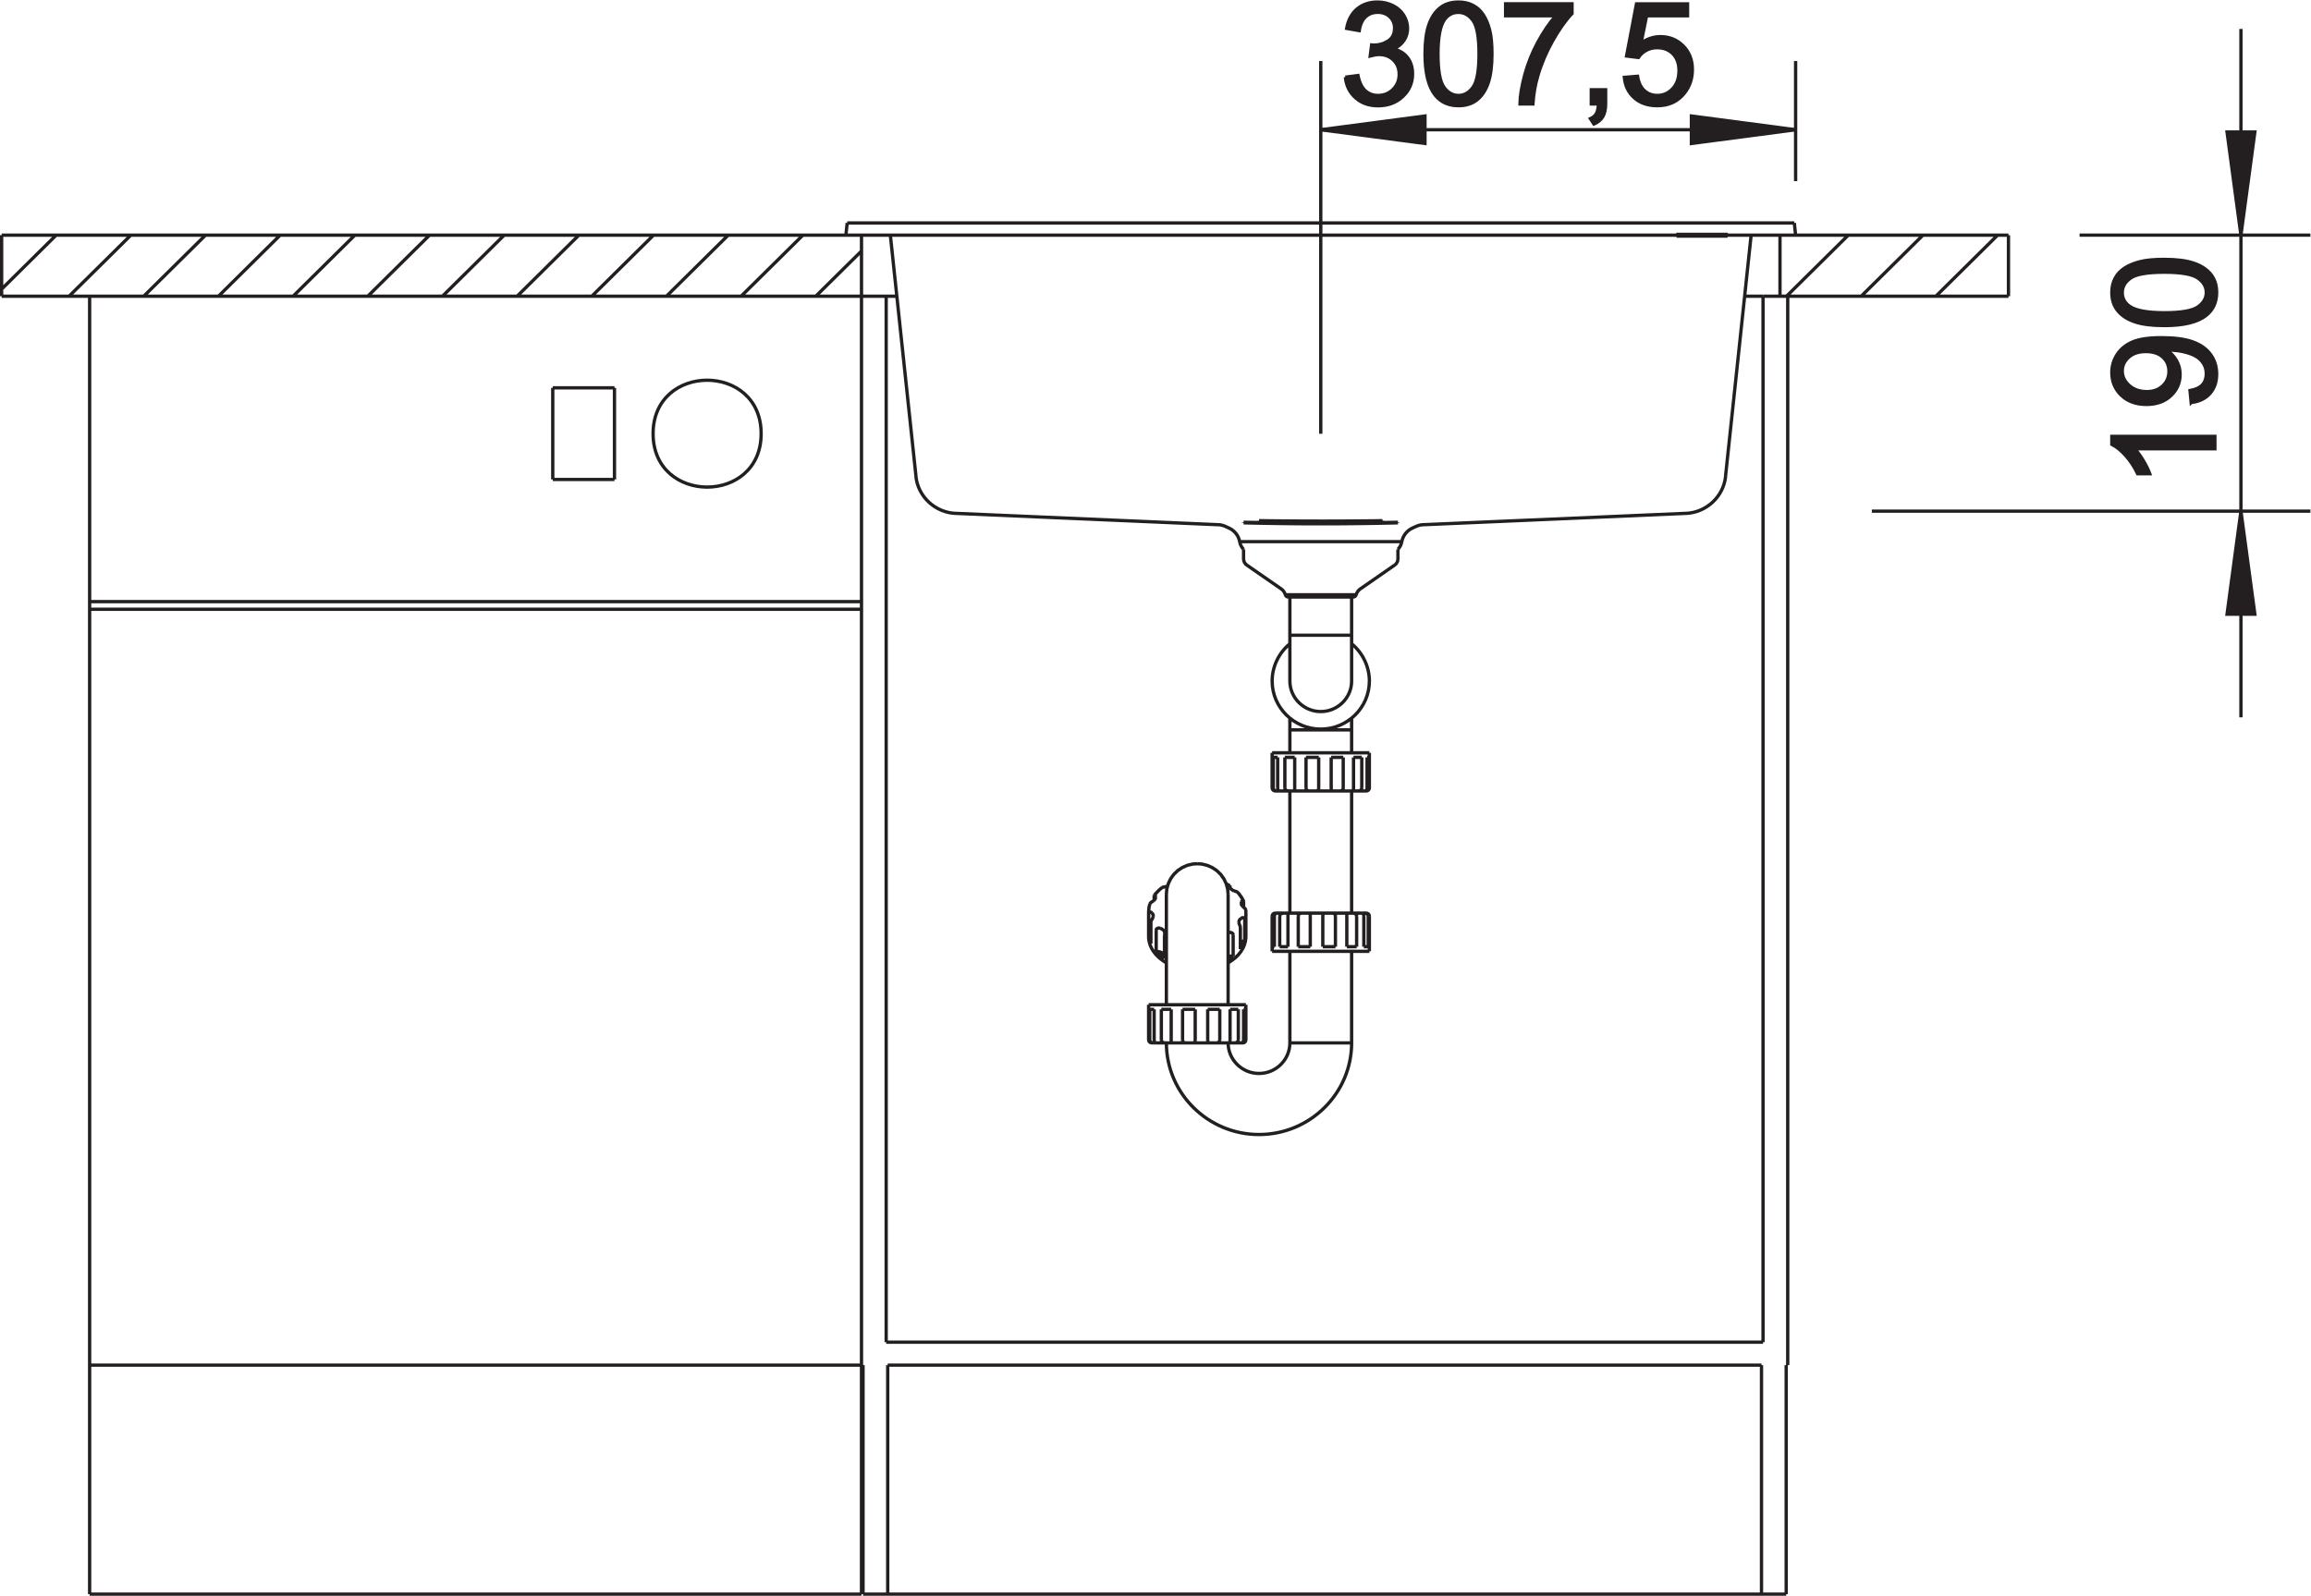 <?xml version="1.0" encoding="UTF-8" standalone="no"?>
<!-- Created with Inkscape (http://www.inkscape.org/) -->

<svg
   version="1.1"
   id="svg2"
   xml:space="preserve"
   width="132.266"
   height="91.356"
   viewBox="0 0 132.266 91.356"
   xmlns="http://www.w3.org/2000/svg"
   xmlns:svg="http://www.w3.org/2000/svg"><defs
     id="defs6"><clipPath
       clipPathUnits="userSpaceOnUse"
       id="clipPath16"><path
         d="M 0,68.517 H 99.199 V 0 H 0 Z"
         id="path14" /></clipPath></defs><g
     id="g8"
     transform="matrix(1.333,0,0,-1.333,0,91.356)"><g
       id="g10"><g
         id="g12"
         clip-path="url(#clipPath16)"><g
           id="g18"
           transform="translate(57.765,65.22)"><path
             d="m 0,0 0.541,0.071 c 0.063,-0.303 0.168,-0.521 0.317,-0.655 0.15,-0.134 0.331,-0.201 0.545,-0.201 0.255,0 0.471,0.087 0.646,0.262 0.175,0.174 0.263,0.39 0.263,0.648 0,0.246 -0.082,0.449 -0.244,0.608 -0.163,0.159 -0.369,0.24 -0.619,0.24 -0.102,0 -0.23,-0.021 -0.382,-0.06 L 1.128,1.382 C 1.164,1.378 1.192,1.376 1.215,1.376 c 0.229,0 0.437,0.06 0.622,0.179 0.184,0.119 0.276,0.302 0.276,0.55 0,0.196 -0.067,0.359 -0.202,0.487 C 1.777,2.721 1.604,2.786 1.392,2.786 1.181,2.786 1.006,2.72 0.866,2.59 0.726,2.459 0.636,2.262 0.596,2 L 0.055,2.096 C 0.12,2.455 0.271,2.733 0.505,2.93 0.74,3.127 1.031,3.226 1.38,3.226 1.62,3.226 1.842,3.174 2.044,3.073 2.246,2.971 2.4,2.832 2.509,2.655 2.615,2.479 2.67,2.292 2.67,2.093 2.67,1.905 2.618,1.733 2.516,1.578 2.413,1.424 2.263,1.301 2.063,1.21 2.323,1.151 2.525,1.027 2.67,0.839 2.813,0.653 2.885,0.418 2.885,0.137 c 0,-0.38 -0.14,-0.703 -0.42,-0.968 C 2.185,-1.096 1.829,-1.228 1.4,-1.228 1.014,-1.228 0.692,-1.114 0.437,-0.886 0.182,-0.658 0.036,-0.363 0,0"
             style="fill:#231f20;fill-opacity:1;fill-rule:nonzero;stroke:none"
             id="path20" /></g><g
           id="g22"
           transform="translate(61.741,66.219)"><path
             d="m 0,0 c 0,-0.716 0.085,-1.191 0.254,-1.429 0.17,-0.237 0.378,-0.355 0.626,-0.355 0.25,0 0.458,0.119 0.627,0.357 C 1.676,-1.189 1.762,-0.714 1.762,0 1.762,0.717 1.676,1.194 1.507,1.43 1.338,1.666 1.127,1.784 0.875,1.784 0.626,1.784 0.428,1.679 0.279,1.471 0.094,1.207 0,0.715 0,0 m -0.556,0 c 0,0.515 0.053,0.93 0.16,1.244 0.108,0.315 0.268,0.557 0.479,0.728 C 0.294,2.142 0.56,2.227 0.88,2.227 1.117,2.227 1.324,2.18 1.503,2.085 1.682,1.992 1.828,1.856 1.945,1.678 2.061,1.5 2.152,1.285 2.218,1.03 2.284,0.775 2.317,0.432 2.317,0 2.317,-0.512 2.264,-0.924 2.158,-1.238 2.052,-1.553 1.893,-1.795 1.682,-1.967 1.47,-2.139 1.203,-2.224 0.88,-2.224 c -0.425,0 -0.758,0.151 -1,0.452 C -0.41,-1.41 -0.556,-0.818 -0.556,0"
             style="fill:#231f20;fill-opacity:1;fill-rule:nonzero;stroke:none"
             id="path24" /></g><g
           id="g26"
           transform="translate(64.645,67.856)"><path
             d="M 0,0 V 0.515 H 2.852 V 0.099 C 2.571,-0.197 2.294,-0.59 2.018,-1.079 1.742,-1.568 1.529,-2.072 1.38,-2.589 1.271,-2.954 1.202,-3.353 1.172,-3.787 H 0.616 c 0.006,0.343 0.074,0.757 0.204,1.243 0.131,0.485 0.318,0.954 0.561,1.404 0.244,0.451 0.502,0.831 0.777,1.14 z"
             style="fill:#231f20;fill-opacity:1;fill-rule:nonzero;stroke:none"
             id="path28" /></g><g
           id="g30"
           transform="translate(68.323,64.069)"><path
             d="M 0,0 V 0.61 H 0.616 V 0 c 0,-0.225 -0.04,-0.405 -0.12,-0.543 C 0.415,-0.68 0.288,-0.787 0.114,-0.863 l -0.15,0.23 c 0.114,0.05 0.198,0.122 0.252,0.218 0.055,0.096 0.085,0.234 0.091,0.415 z"
             style="fill:#231f20;fill-opacity:1;fill-rule:nonzero;stroke:none"
             id="path32" /></g><g
           id="g34"
           transform="translate(69.742,65.211)"><path
             d="m 0,0 0.568,0.047 c 0.042,-0.274 0.139,-0.479 0.292,-0.616 0.154,-0.139 0.339,-0.207 0.555,-0.207 0.261,0 0.481,0.097 0.661,0.291 0.181,0.194 0.271,0.452 0.271,0.773 0,0.306 -0.086,0.546 -0.26,0.723 C 1.914,1.187 1.687,1.275 1.406,1.275 1.231,1.275 1.074,1.236 0.934,1.158 0.794,1.08 0.684,0.978 0.604,0.854 L 0.096,0.918 0.522,3.157 H 2.714 V 2.646 H 0.956 L 0.718,1.475 C 0.982,1.657 1.261,1.749 1.551,1.749 1.936,1.749 2.26,1.617 2.524,1.353 2.789,1.089 2.921,0.75 2.921,0.336 2.921,-0.059 2.805,-0.4 2.572,-0.687 2.289,-1.039 1.903,-1.216 1.415,-1.216 1.014,-1.216 0.687,-1.105 0.434,-0.883 0.18,-0.661 0.035,-0.367 0,0"
             style="fill:#231f20;fill-opacity:1;fill-rule:nonzero;stroke:none"
             id="path36" /></g><g
           id="g38"
           transform="translate(69.742,65.211)"><path
             d="m 0,0 0.568,0.047 c 0.042,-0.274 0.139,-0.479 0.292,-0.616 0.154,-0.139 0.339,-0.207 0.555,-0.207 0.261,0 0.481,0.097 0.661,0.291 0.181,0.194 0.271,0.452 0.271,0.773 0,0.306 -0.086,0.546 -0.26,0.723 C 1.914,1.187 1.687,1.275 1.406,1.275 1.231,1.275 1.074,1.236 0.934,1.158 0.794,1.08 0.684,0.978 0.604,0.854 L 0.096,0.918 0.522,3.157 H 2.714 V 2.646 H 0.956 L 0.718,1.475 C 0.982,1.657 1.261,1.749 1.551,1.749 1.936,1.749 2.26,1.617 2.524,1.353 2.789,1.089 2.921,0.75 2.921,0.336 2.921,-0.059 2.805,-0.4 2.572,-0.687 2.289,-1.039 1.903,-1.216 1.415,-1.216 1.014,-1.216 0.687,-1.105 0.434,-0.883 0.18,-0.661 0.035,-0.367 0,0 Z m -1.419,-1.142 v 0.61 h 0.616 v -0.61 c 0,-0.224 -0.04,-0.405 -0.12,-0.543 -0.081,-0.137 -0.208,-0.243 -0.382,-0.319 l -0.15,0.229 c 0.114,0.05 0.198,0.123 0.252,0.218 0.055,0.097 0.085,0.235 0.091,0.415 z M -5.098,2.646 V 3.16 h 2.852 V 2.744 C -2.526,2.449 -2.804,2.056 -3.08,1.567 -3.355,1.078 -3.568,0.573 -3.718,0.057 -3.827,-0.309 -3.896,-0.708 -3.926,-1.142 h -0.555 c 0.005,0.343 0.074,0.757 0.204,1.244 0.131,0.484 0.317,0.953 0.56,1.404 0.244,0.451 0.502,0.831 0.778,1.14 z M -8.001,1.008 c 0,-0.716 0.085,-1.192 0.254,-1.429 0.17,-0.237 0.378,-0.355 0.626,-0.355 0.25,0 0.458,0.119 0.627,0.357 0.169,0.237 0.255,0.713 0.255,1.427 0,0.717 -0.086,1.194 -0.255,1.43 -0.169,0.236 -0.38,0.354 -0.632,0.354 -0.249,0 -0.447,-0.105 -0.596,-0.313 C -7.907,2.214 -8.001,1.723 -8.001,1.008 Z m -0.556,0 c 0,0.515 0.053,0.93 0.161,1.244 0.107,0.314 0.267,0.557 0.478,0.727 0.211,0.171 0.477,0.256 0.797,0.256 0.237,0 0.444,-0.047 0.623,-0.142 C -6.319,3 -6.173,2.864 -6.056,2.686 -5.94,2.508 -5.849,2.292 -5.783,2.038 c 0.066,-0.255 0.099,-0.598 0.099,-1.03 0,-0.512 -0.053,-0.924 -0.159,-1.238 -0.106,-0.315 -0.265,-0.558 -0.476,-0.729 -0.212,-0.172 -0.479,-0.257 -0.802,-0.257 -0.425,0 -0.758,0.151 -1,0.452 -0.29,0.362 -0.436,0.953 -0.436,1.772 z m -3.421,-0.999 0.541,0.071 c 0.063,-0.304 0.168,-0.521 0.318,-0.656 0.149,-0.133 0.331,-0.2 0.545,-0.2 0.255,0 0.47,0.087 0.645,0.261 0.175,0.175 0.263,0.391 0.263,0.649 0,0.245 -0.081,0.449 -0.243,0.608 -0.163,0.159 -0.369,0.239 -0.619,0.239 -0.103,0 -0.231,-0.02 -0.382,-0.06 l 0.06,0.47 c 0.037,-0.004 0.065,-0.006 0.087,-0.006 0.23,0 0.438,0.06 0.622,0.178 0.185,0.12 0.277,0.303 0.277,0.551 0,0.196 -0.068,0.359 -0.202,0.487 -0.134,0.128 -0.308,0.193 -0.52,0.193 -0.211,0 -0.386,-0.065 -0.525,-0.195 -0.141,-0.131 -0.231,-0.328 -0.271,-0.59 l -0.541,0.095 c 0.066,0.36 0.217,0.638 0.45,0.835 0.236,0.197 0.527,0.296 0.875,0.296 0.241,0 0.462,-0.052 0.664,-0.153 C -9.731,2.979 -9.577,2.84 -9.469,2.664 -9.362,2.487 -9.308,2.3 -9.308,2.102 -9.308,1.914 -9.359,1.742 -9.462,1.587 -9.564,1.433 -9.715,1.31 -9.915,1.219 -9.654,1.16 -9.452,1.036 -9.308,0.848 c 0.144,-0.186 0.215,-0.421 0.215,-0.702 0,-0.38 -0.139,-0.703 -0.42,-0.968 -0.28,-0.265 -0.635,-0.397 -1.064,-0.397 -0.387,0 -0.708,0.114 -0.963,0.342 -0.256,0.228 -0.401,0.523 -0.438,0.886 z"
             style="fill:none;stroke:#231f20;stroke-width:0.142;stroke-linecap:butt;stroke-linejoin:miter;stroke-miterlimit:2.613;stroke-dasharray:none;stroke-opacity:1"
             id="path40" /></g><g
           id="g42"
           transform="translate(56.708,62.962)"><path
             d="M 0,0 4.474,-0.59 V 0.59 Z"
             style="fill:#231f20;fill-opacity:1;fill-rule:evenodd;stroke:none"
             id="path44" /></g><g
           id="g46"
           transform="translate(56.708,62.962)"><path
             d="M 0,0 4.474,-0.59 V 0.59 Z"
             style="fill:none;stroke:#231f20;stroke-width:0.142;stroke-linecap:butt;stroke-linejoin:miter;stroke-miterlimit:2.613;stroke-dasharray:none;stroke-opacity:1"
             id="path48" /></g><g
           id="g50"
           transform="translate(77.096,62.962)"><path
             d="m 0,0 h -10.194 m -10.194,0 h 10.194 M 0,-2.206 V 2.951 M -20.388,-13.057 V 2.951"
             style="fill:none;stroke:#231f20;stroke-width:0.142;stroke-linecap:butt;stroke-linejoin:miter;stroke-miterlimit:2.613;stroke-dasharray:none;stroke-opacity:1"
             id="path52" /></g><g
           id="g54"
           transform="translate(77.096,62.962)"><path
             d="M 0,0 -4.475,0.59 V -0.59 Z"
             style="fill:#231f20;fill-opacity:1;fill-rule:evenodd;stroke:none"
             id="path56" /></g><g
           id="g58"
           transform="translate(77.096,62.962)"><path
             d="M 0,0 -4.475,0.59 V -0.59 Z"
             style="fill:none;stroke:#231f20;stroke-width:0.142;stroke-linecap:butt;stroke-linejoin:miter;stroke-miterlimit:2.613;stroke-dasharray:none;stroke-opacity:1"
             id="path60" /></g><g
           id="g62"
           transform="translate(95.098,49.794)"><path
             d="m 0,0 v -0.535 h -3.447 c 0.124,-0.129 0.249,-0.297 0.373,-0.506 0.124,-0.21 0.217,-0.398 0.278,-0.564 h -0.521 c -0.143,0.299 -0.316,0.561 -0.518,0.785 -0.203,0.223 -0.398,0.383 -0.59,0.476 V 0 Z"
             style="fill:#231f20;fill-opacity:1;fill-rule:nonzero;stroke:none"
             id="path64" /></g><g
           id="g66"
           transform="translate(92.134,53.436)"><path
             d="m 0,0 c -0.31,0 -0.557,-0.081 -0.738,-0.245 -0.183,-0.164 -0.275,-0.36 -0.275,-0.59 0,-0.238 0.099,-0.445 0.295,-0.621 0.197,-0.177 0.451,-0.265 0.763,-0.265 0.281,0 0.509,0.084 0.684,0.252 0.176,0.167 0.263,0.373 0.263,0.618 0,0.249 -0.087,0.452 -0.263,0.612 C 0.554,-0.079 0.311,0 0,0 m 1.945,-2.191 -0.049,0.515 c 0.245,0.043 0.422,0.126 0.534,0.249 0.109,0.123 0.165,0.28 0.165,0.473 0,0.164 -0.038,0.308 -0.116,0.433 -0.076,0.123 -0.177,0.225 -0.304,0.304 -0.127,0.08 -0.3,0.146 -0.515,0.2 C 1.443,0.036 1.223,0.063 0.998,0.063 0.975,0.063 0.937,0.062 0.891,0.06 1.062,-0.048 1.202,-0.194 1.31,-0.378 1.417,-0.564 1.47,-0.765 1.47,-0.98 1.47,-1.342 1.338,-1.647 1.073,-1.896 0.809,-2.146 0.461,-2.271 0.027,-2.271 c -0.446,0 -0.805,0.13 -1.079,0.391 -0.272,0.26 -0.409,0.587 -0.409,0.98 0,0.283 0.078,0.542 0.232,0.777 0.154,0.235 0.375,0.413 0.66,0.535 0.285,0.122 0.699,0.183 1.24,0.183 0.562,0 1.011,-0.06 1.345,-0.181 0.334,-0.122 0.587,-0.301 0.761,-0.54 0.174,-0.239 0.262,-0.519 0.262,-0.84 0,-0.341 -0.096,-0.619 -0.288,-0.835 -0.19,-0.217 -0.459,-0.346 -0.806,-0.39"
             style="fill:#231f20;fill-opacity:1;fill-rule:nonzero;stroke:none"
             id="path68" /></g><g
           id="g70"
           transform="translate(92.925,55.102)"><path
             d="m 0,0 c 0.724,0 1.204,0.084 1.444,0.251 0.24,0.168 0.36,0.374 0.36,0.62 0,0.246 -0.121,0.452 -0.362,0.62 C 1.202,1.658 0.722,1.742 0,1.742 -0.726,1.742 -1.207,1.658 -1.445,1.491 -1.685,1.323 -1.804,1.115 -1.804,0.865 -1.804,0.619 -1.697,0.423 -1.487,0.276 -1.22,0.092 -0.724,0 0,0 m 0,-0.55 c -0.521,0 -0.94,0.052 -1.258,0.159 -0.317,0.106 -0.563,0.264 -0.735,0.473 -0.172,0.209 -0.259,0.472 -0.259,0.789 0,0.234 0.049,0.439 0.144,0.615 0.094,0.177 0.232,0.322 0.412,0.438 0.178,0.115 0.397,0.205 0.655,0.27 C -0.784,2.26 -0.437,2.292 0,2.292 0.517,2.292 0.934,2.24 1.252,2.135 1.569,2.029 1.814,1.872 1.988,1.663 2.161,1.454 2.248,1.19 2.248,0.871 2.248,0.45 2.096,0.121 1.791,-0.119 1.425,-0.406 0.827,-0.55 0,-0.55"
             style="fill:#231f20;fill-opacity:1;fill-rule:nonzero;stroke:none"
             id="path72" /></g><g
           id="g74"
           transform="translate(92.925,55.102)"><path
             d="m 0,0 c 0.724,0 1.204,0.084 1.444,0.251 0.24,0.168 0.36,0.374 0.36,0.62 0,0.246 -0.121,0.452 -0.362,0.62 C 1.202,1.658 0.722,1.742 0,1.742 -0.726,1.742 -1.207,1.658 -1.445,1.491 -1.685,1.323 -1.804,1.115 -1.804,0.865 -1.804,0.619 -1.697,0.423 -1.487,0.276 -1.22,0.092 -0.724,0 0,0 Z m 0,-0.55 c -0.521,0 -0.94,0.052 -1.258,0.159 -0.317,0.106 -0.563,0.264 -0.735,0.473 -0.172,0.209 -0.259,0.472 -0.259,0.789 0,0.234 0.049,0.439 0.144,0.615 0.094,0.177 0.232,0.322 0.412,0.438 0.178,0.115 0.397,0.205 0.655,0.27 C -0.784,2.26 -0.437,2.292 0,2.292 0.517,2.292 0.934,2.24 1.252,2.135 1.569,2.029 1.814,1.872 1.988,1.663 2.161,1.454 2.248,1.19 2.248,0.871 2.248,0.45 2.096,0.121 1.791,-0.119 1.425,-0.406 0.827,-0.55 0,-0.55 Z m -0.791,-1.116 c -0.31,0 -0.557,-0.081 -0.738,-0.244 -0.183,-0.164 -0.275,-0.361 -0.275,-0.59 0,-0.238 0.099,-0.445 0.295,-0.622 0.197,-0.176 0.451,-0.265 0.763,-0.265 0.281,0 0.509,0.085 0.684,0.252 0.176,0.168 0.263,0.373 0.263,0.619 0,0.249 -0.087,0.452 -0.263,0.611 -0.175,0.16 -0.418,0.239 -0.729,0.239 z m 1.945,-2.19 -0.049,0.514 c 0.245,0.044 0.422,0.127 0.534,0.25 0.109,0.122 0.165,0.279 0.165,0.472 0,0.165 -0.038,0.309 -0.116,0.433 -0.076,0.124 -0.177,0.225 -0.304,0.304 -0.127,0.08 -0.3,0.147 -0.515,0.2 -0.217,0.053 -0.437,0.08 -0.662,0.08 -0.023,0 -0.061,-0.001 -0.107,-0.002 0.171,-0.108 0.311,-0.254 0.419,-0.439 0.107,-0.185 0.16,-0.387 0.16,-0.602 0,-0.361 -0.132,-0.667 -0.397,-0.916 -0.264,-0.25 -0.612,-0.375 -1.046,-0.375 -0.446,0 -0.805,0.13 -1.079,0.391 -0.272,0.261 -0.409,0.588 -0.409,0.981 0,0.282 0.078,0.541 0.232,0.777 0.154,0.234 0.374,0.413 0.66,0.535 0.285,0.121 0.699,0.182 1.24,0.182 0.562,0 1.011,-0.06 1.345,-0.18 C 1.559,-1.373 1.812,-1.553 1.986,-1.792 2.16,-2.031 2.248,-2.31 2.248,-2.632 2.248,-2.973 2.152,-3.25 1.96,-3.467 1.77,-3.683 1.501,-3.813 1.154,-3.856 Z m 1.019,-1.452 v -0.534 h -3.447 c 0.124,-0.129 0.249,-0.298 0.373,-0.507 0.124,-0.21 0.216,-0.398 0.278,-0.564 h -0.522 c -0.142,0.299 -0.315,0.561 -0.517,0.786 -0.203,0.223 -0.399,0.382 -0.59,0.475 v 0.344 z"
             style="fill:none;stroke:#231f20;stroke-width:0.142;stroke-linecap:butt;stroke-linejoin:miter;stroke-miterlimit:2.613;stroke-dasharray:none;stroke-opacity:1"
             id="path76" /></g><g
           id="g78"
           transform="translate(96.216,58.436)"><path
             d="M 0,0 0.597,4.427 H -0.596 Z"
             style="fill:#231f20;fill-opacity:1;fill-rule:evenodd;stroke:none"
             id="path80" /></g><g
           id="g82"
           transform="translate(96.216,58.436)"><path
             d="M 0,0 0.597,4.427 H -0.596 Z"
             style="fill:none;stroke:#231f20;stroke-width:0.142;stroke-linecap:butt;stroke-linejoin:miter;stroke-miterlimit:2.613;stroke-dasharray:none;stroke-opacity:1"
             id="path84" /></g><g
           id="g86"
           transform="translate(96.216,37.728)"><path
             d="M 0,0 V 14.781 M 0,8.854 V 0 M 0,29.562 V 14.781 m 0,5.927 v 8.854 M -15.847,8.854 h 18.83 m -9.911,11.854 h 9.911"
             style="fill:none;stroke:#231f20;stroke-width:0.142;stroke-linecap:butt;stroke-linejoin:miter;stroke-miterlimit:2.613;stroke-dasharray:none;stroke-opacity:1"
             id="path88" /></g><g
           id="g90"
           transform="translate(96.216,46.582)"><path
             d="M 0,0 -0.596,-4.427 H 0.597 Z"
             style="fill:#231f20;fill-opacity:1;fill-rule:evenodd;stroke:none"
             id="path92" /></g><g
           id="g94"
           transform="translate(96.216,46.582)"><path
             d="M 0,0 -0.596,-4.427 H 0.597 Z"
             style="fill:none;stroke:#231f20;stroke-width:0.142;stroke-linecap:butt;stroke-linejoin:miter;stroke-miterlimit:2.613;stroke-dasharray:none;stroke-opacity:1"
             id="path96" /></g><g
           id="g98"
           transform="translate(86.235,55.812)"><path
             d="m 0,0 v 2.623 m -9.14,0 -0.055,0.524 m -44.36,-9.049 c 0.003,3.06 -4.641,3.06 -4.639,0 -0.003,-3.06 4.641,-3.061 4.639,-10e-4 z m 27.341,-4.969 c 0.086,0.09 0.145,0.208 0.166,0.331 m -0.166,-0.331 c 0.086,0.09 0.145,0.208 0.166,0.331 m -6.96,0 c 0.021,-0.123 0.08,-0.243 0.166,-0.333 m -0.166,0.333 c 0.021,-0.123 0.08,-0.243 0.166,-0.333 m -14.067,3.13 c 0.091,-0.864 0.825,-1.549 1.706,-1.584 m -1.706,1.584 c 0.091,-0.864 0.825,-1.549 1.706,-1.584 m 31.35,0 c 0.881,0.035 1.616,0.72 1.707,1.584 m -1.707,-1.584 c 0.881,0.035 1.616,0.72 1.707,1.584 m -20.863,-2.797 c -0.044,0.249 -0.214,0.47 -0.447,0.578 m 0.447,-0.578 c -0.044,0.249 -0.214,0.47 -0.447,0.578 m 7.856,0 c -0.232,-0.108 -0.403,-0.329 -0.447,-0.578 m 0.447,0.578 c -0.232,-0.108 -0.403,-0.329 -0.447,-0.578 m -7.575,0.655 c -0.091,0.039 -0.199,0.071 -0.302,0.073 m 0.302,-0.073 c -0.091,0.039 -0.199,0.071 -0.302,0.073 m 8.792,0 c -0.102,-0.002 -0.211,-0.034 -0.302,-0.073 m 0.302,0.073 c -0.102,-0.002 -0.211,-0.034 -0.302,-0.073 m -10.722,-22.183 c 0,-2.168 1.787,-3.935 3.977,-3.935 2.191,0 3.977,1.767 3.977,3.935 m -7.954,0 c 0,-2.168 1.787,-3.935 3.977,-3.935 2.191,0 3.977,1.767 3.977,3.935 m -5.303,0 c 0,-0.723 0.596,-1.312 1.326,-1.312 0.73,0 1.325,0.589 1.325,1.312 m -2.651,0 c 0,-0.723 0.596,-1.312 1.326,-1.312 0.73,0 1.325,0.589 1.325,1.312 m -1.988,20.788 c 0,-0.106 0.053,-0.209 0.141,-0.269 m -0.141,0.269 c 0,-0.106 0.053,-0.209 0.141,-0.269 m 4.874,-1.018 c -0.087,-0.059 -0.154,-0.157 -0.182,-0.257 m 0.182,0.257 c -0.087,-0.059 -0.154,-0.157 -0.182,-0.257 m -3.039,0.002 c -0.026,0.1 -0.094,0.196 -0.181,0.255 m 0.181,-0.255 c -0.026,0.1 -0.094,0.196 -0.181,0.255 m 3.093,-0.352 c 0.06,0 0.113,0.04 0.128,0.097 m -0.128,-0.097 c 0.06,0 0.113,0.04 0.128,0.097 m 1.654,1.273 c 0.087,0.06 0.14,0.163 0.14,0.269 m -0.14,-0.269 c 0.087,0.06 0.14,0.163 0.14,0.269 m -4.834,-1.543 c 0.016,-0.056 0.069,-0.096 0.128,-0.096 m -0.128,0.096 c 0.016,-0.056 0.069,-0.096 0.128,-0.096 m 0.063,-2.01 c -0.473,-0.387 -0.758,-0.984 -0.758,-1.597 0,-1.138 0.937,-2.066 2.088,-2.066 1.149,0 2.087,0.928 2.087,2.066 0,0.613 -0.286,1.21 -0.758,1.597 m -2.659,0 c -0.473,-0.387 -0.758,-0.984 -0.758,-1.597 0,-1.138 0.937,-2.066 2.088,-2.066 1.149,0 2.087,0.928 2.087,2.066 0,0.613 -0.286,1.21 -0.758,1.597 m -2.656,-1.597 c 0,-0.723 0.596,-1.312 1.327,-1.312 0.729,0 1.325,0.589 1.325,1.312 m -2.652,0 c 0,-0.723 0.596,-1.312 1.327,-1.312 0.729,0 1.325,0.589 1.325,1.312 m 0.762,-10.099 c 0,0.073 -0.059,0.131 -0.132,0.131 m 0.132,-0.131 c 0,0.073 -0.059,0.131 -0.132,0.131 m -3.911,0 c -0.073,0 -0.132,-0.058 -0.132,-0.131 m 0.132,0.131 c -0.073,0 -0.132,-0.058 -0.132,-0.131 m 0,5.508 c 0,-0.072 0.059,-0.131 0.132,-0.131 m -0.132,0.131 c 0,-0.072 0.059,-0.131 0.132,-0.131 m 3.911,0 c 0.073,0 0.132,0.059 0.132,0.131 m -0.132,-0.131 c 0.073,0 0.132,0.059 0.132,0.131 m -9.478,-10.82 c 0,-0.072 0.06,-0.131 0.132,-0.131 m -0.132,0.131 c 0,-0.072 0.06,-0.131 0.132,-0.131 m 3.911,0 c 0.073,0 0.133,0.059 0.133,0.131 m -0.133,-0.131 c 0.073,0 0.133,0.059 0.133,0.131 m 18.492,34.52 -0.013,0.073 M -49.86,3.147 H -9.195 M -12.05,2.656 h -2.213 M -86.165,2.623 H 0 M -12.063,2.583 H -14.25 M -10.538,0 H 0 m -86.165,0 h 38.436 m 37.183,0 h -0.781 m 1.849,-45.906 V 0 m -0.066,-45.906 v -9.836 M -9.81,0 v 2.623 m -0.728,-47.544 V 0 m -0.066,-45.906 v -9.836 m -49.248,51.807 h -2.65 m 50.439,6.518 0.013,0.073 m -0.099,-10.397 1.1,10.364 M -62.502,-7.87 h 2.65 m 27.152,-3.678 1.471,-1.02 m -2.226,2.606 -0.167,0.077 m -0.301,0.072 -11.283,0.488 m 12.364,-0.383 0.336,-0.006 0.332,-0.006 0.33,-0.006 0.328,-0.004 0.329,-0.004 0.331,-0.004 0.331,-0.003 0.331,-0.002 0.333,-10e-4 0.334,-10e-4 m -2.652,0.105 0.376,-0.005 0.377,-0.004 0.378,-0.003 0.379,-0.003 0.38,-0.002 0.38,-10e-4 0.382,-0.001 m 0,-0.029 -0.382,0.001 -0.381,10e-4 -0.38,0.003 -0.379,0.002 -0.378,0.004 -0.376,0.005 -0.376,0.005 m 2.652,-0.106 -0.305,10e-4 h -0.303 l -0.302,0.002 -0.3,0.003 -0.3,0.003 -0.298,0.004 -0.299,0.005 -0.298,0.004 -0.299,0.006 -0.304,0.006 -0.307,0.007 m 6.794,-0.808 h -6.96 m 5,-2.283 h -3.04 m 2.912,-0.096 h -2.784 m -51.467,-0.197 h 33.141 m -33.141,-0.328 h 33.141 m 19.719,3.785 0.381,0.001 0.38,10e-4 0.38,0.002 0.378,0.003 0.379,0.003 0.376,0.004 0.377,0.005 m -2.651,-0.105 0.334,10e-4 0.334,10e-4 0.333,0.002 0.331,0.003 0.33,0.004 0.329,0.004 0.328,0.004 0.33,0.006 0.33,0.006 0.334,0.006 m -0.662,0.041 -0.377,-0.005 -0.378,-0.005 -0.378,-0.004 -0.378,-0.002 -0.38,-0.003 -0.379,-10e-4 -0.381,-0.001 m 3.313,-0.044 -0.309,-0.007 -0.305,-0.006 -0.301,-0.006 -0.3,-0.005 -0.298,-0.004 -0.297,-0.004 -0.299,-0.003 -0.3,-0.003 -0.301,-0.002 h -0.302 l -0.301,-10e-4 m 4.394,-0.04 11.283,0.488 m -17.004,-5.234 h 2.652 M -3.117,0 -0.466,2.623 m -33.039,-31.251 0.034,0.017 0.154,0.104 0.137,0.111 0.121,0.121 0.103,0.131 0.084,0.135 0.062,0.14 0.043,0.147 0.022,0.146 0.003,0.075 m -0.763,-0.989 0.086,0.051 0.13,0.092 m 0.31,0.582 0.045,0.037 0.067,0.031 0.076,0.02 m 6.577,16.805 v -0.408 m -4.28,-15.345 0.003,0.032 0.011,0.029 0.017,0.025 0.025,0.02 0.032,0.014 0.039,0.009 0.046,0.002 m 2.555,5.377 -0.003,-0.026 -0.009,-0.026 -0.017,-0.025 -0.022,-0.021 -0.028,-0.015 -0.032,-0.011 -0.035,-0.006 -0.035,-0.001 m 0.506,0.131 -0.003,-0.026 -0.009,-0.026 -0.015,-0.025 -0.019,-0.021 -0.024,-0.015 -0.024,-0.011 -0.026,-0.006 m -1.001,0.13 -10e-4,-0.026 -0.008,-0.026 -0.014,-0.025 -0.02,-0.021 -0.026,-0.015 -0.03,-0.011 -0.035,-0.006 -0.038,-0.001 m 0.601,0.012 v 0.006 l 0.003,0.015 0.003,0.021 0.004,0.025 0.003,0.026 v 0.026 m -1.319,-5.508 0.001,0.026 0.003,0.027 0.008,0.024 0.012,0.021 0.016,0.016 0.021,0.01 0.026,0.005 0.031,0.002 m -0.294,5.377 -0.002,-0.026 -0.004,-0.026 -0.008,-0.025 -0.012,-0.021 -0.015,-0.015 -0.022,-0.011 -0.026,-0.006 -0.03,-0.001 m 1.324,-5.293 v 0.014 l 0.003,0.016 0.006,0.01 0.009,0.005 0.015,0.002 m 2.163,16.786 v -0.024 m -0.662,0.092 v -0.027 m -0.564,-18.467 v 1.509 m 0,7.017 v -1.509 m -10e-4,1.312 v -1.312 m -0.047,-6.82 v 1.312 m -0.049,6.82 v -1.312 m -0.14,-6.82 v 1.312 m -0.089,6.82 v -1.312 m -0.22,-6.82 v 1.312 m -0.134,6.82 v -1.312 m -0.082,4.591 v 3.607 m 0,-15.215 v -3.934 m 0,10.82 v -5.246 m 0,8.375 v -1.489 m -0.206,-8.329 v 1.312 m -0.154,6.82 v -1.312 m -0.335,-6.82 v 1.312 m -0.182,6.82 v -1.312 m -0.36,-6.82 v 1.312 m -0.176,6.82 v -1.312 m -0.362,-6.82 v 1.312 m -0.182,6.82 v -1.312 m 1.749,-5.431 v 0.007 m 0.208,7.916 h -2.652 m -0.761,-0.983 h 4.175 m -2.719,-0.197 h 0.544 m -1.763,0 h -0.189 m 0.921,0 h -0.423 m 2.507,0 h -0.517 m 1.313,0 h -0.354 m 0.679,0 h -0.096 m -3.78,-1.443 h -0.164 m 3.851,0 h -3.685 m 3.732,0 h -0.046 m 0.068,0.001 -0.022,-0.001 m -5.922,-6.087 0.031,0.007 m 5.066,0.703 -10e-4,0.026 -0.001,0.051 m 0.733,-0.077 -0.002,0.026 -0.006,0.027 -0.008,0.024 -0.012,0.021 -0.012,0.016 -0.011,0.01 -0.008,0.005 -0.005,0.002 m -5.003,0.123 -0.003,0.016 -0.009,0.022 -0.015,0.023 -0.019,0.023 -0.023,0.022 -0.05,0.045 m -0.56,0.828 -0.008,0.023 -0.004,0.022 -10e-4,0.01 m 0.591,-0.633 0.003,-0.006 0.002,-0.018 m -0.005,0.024 -0.068,0.131 -0.131,0.183 -0.042,0.047 m 4.966,4.361 -0.008,0.001 -0.005,0.006 v 0.005 m -0.854,-0.012 -0.026,0.001 -0.021,0.006 -0.017,0.011 -0.011,0.015 -0.008,0.021 -0.006,0.025 -0.002,0.026 -0.001,0.026 m -2.328,-0.131 -0.028,0.001 -0.029,0.006 -0.028,0.011 -0.026,0.015 -0.02,0.021 -0.017,0.025 -0.009,0.026 -0.003,0.026 m 1.568,-0.131 -0.036,0.001 -0.033,0.006 -0.029,0.011 -0.023,0.015 -0.018,0.021 -0.011,0.025 -0.007,0.026 -0.003,0.026 m -0.726,-0.131 -0.037,0.001 -0.036,0.006 -0.032,0.011 -0.029,0.015 -0.022,0.021 -0.016,0.025 -0.009,0.026 -0.003,0.026 m 3.439,-0.131 0.011,0.001 0.015,0.006 0.016,0.011 0.016,0.015 0.014,0.021 0.011,0.025 0.007,0.026 0.003,0.026 M -6.323,0 -3.672,2.623 M -9.529,0 -6.878,2.623 m -29.223,-27.953 -0.022,-0.009 -0.065,-0.018 m 3.237,-1.363 0.027,0.015 0.029,0.012 0.029,0.004 0.025,-0.002 0.022,-0.01 0.015,-0.013 0.01,-0.018 0.003,-0.018 m -3.918,0.786 -0.028,-0.02 -0.029,-0.017 -0.028,-0.02 -0.026,-0.02 -0.021,-0.019 -0.016,-0.022 -0.009,-0.019 m 0.193,0.373 0.008,0.008 h 0.012 l 0.011,-0.006 0.012,-0.016 0.008,-0.019 0.005,-0.026 m 0.27,0.385 -0.109,-0.09 -0.163,-0.168 -0.054,-0.068 m 6.179,-2.209 v 1.312 m -0.152,6.82 v -1.312 m -0.208,4.591 v 3.607 m 0,-15.215 v -3.934 m 0,10.82 v -5.246 m 0,8.375 v -1.489 m -0.082,-8.329 v 1.312 m -0.133,6.82 v -1.312 m -0.221,-6.82 v 1.312 m -0.088,6.82 v -1.312 m -0.141,-6.82 v 1.312 m -0.048,6.82 v -1.312 m -0.046,-6.82 v 1.312 m -0.002,-1.509 v 1.509 m 0,7.017 v -1.509 m -1.364,-6.922 0.078,0.118 0.062,0.121 0.048,0.123 m -0.142,1.664 0.012,0.025 0.014,0.02 0.016,0.011 0.016,0.006 0.015,-0.002 0.011,-0.009 0.004,-0.008 m 1.555,-0.655 0.003,0.026 0.01,0.027 0.016,0.024 0.023,0.021 0.027,0.016 0.032,0.01 0.035,0.005 0.036,0.002 m -1.959,-5.443 -0.003,-0.025 -0.01,-0.028 -0.017,-0.025 -0.023,-0.02 -0.027,-0.015 -0.033,-0.012 -0.035,-0.004 -0.035,-0.002 m 1.637,5.443 0.002,0.026 0.008,0.027 0.015,0.024 0.02,0.021 0.023,0.016 0.024,0.01 0.026,0.005 m -1.249,-5.441 -0.003,-0.025 -0.009,-0.028 -0.015,-0.025 -0.019,-0.02 -0.023,-0.015 -0.025,-0.012 -0.025,-0.004 m -0.181,5.184 0.003,0.033 0.017,0.047 0.03,0.043 0.043,0.039 m -0.912,-5.217 -0.003,-0.025 -0.008,-0.028 -0.014,-0.025 -0.019,-0.02 -0.026,-0.015 -0.031,-0.012 -0.035,-0.004 -0.038,-0.002 m 3.114,5.561 v -0.004 l -0.003,-0.016 -0.003,-0.021 -0.004,-0.024 -0.003,-0.027 v -0.026 m -2.5,-5.431 10e-4,0.006 0.002,0.015 0.004,0.02 0.003,0.025 0.003,0.028 0.001,0.025 m 0.48,5.869 10e-4,0.018 0.008,0.037 m -0.503,0.676 10e-4,0.005 0.002,0.008 0.004,0.002 m -1.489,-6.615 -0.002,-0.025 -0.004,-0.028 -0.007,-0.025 -0.011,-0.02 -0.017,-0.015 -0.021,-0.012 -0.027,-0.004 -0.029,-0.002 m 4.39,10.867 v -0.014 l -10e-4,-0.015 -0.007,-0.011 -0.01,-0.006 -0.015,-0.001 m -1.5,11.581 v 0.027 m -0.563,-17.861 v 1.066 m 0,-3.994 v -1.508 m -0.002,1.311 v -1.311 m -0.047,4.26 v 0.927 m -0.049,0.51 v 0.246 m 0,-4.632 v -1.311 m -0.002,22.205 v 0.024 m 0,-1.164 v -0.408 m -0.137,-16.759 v 0.928 m -0.088,-3.515 v -1.311 m -0.222,3.59 v 0.928 m -0.133,2.027 v 0.035 m 0,-5.269 v -1.311 m -0.083,1.508 v 4.746 m -0.358,-4.943 v -1.311 m -0.519,1.311 v -1.311 m 3.736,10.743 v -0.007 m -2.096,-5.234 -0.002,0.066 m -0.299,-0.529 -10e-4,0.016 m 0.181,0.662 -0.023,0.021 m -0.543,0.877 -0.157,0.09 m 5.848,-1.262 h 0.166 m -3.854,0 h 3.685 m -3.732,0 h 0.046 m -3.491,-4.132 v -1.311 m -0.543,1.311 v -1.311 m -0.488,1.311 v -1.311 m -0.207,6.254 v -4.746 m -0.082,1.988 v 0.928 m -0.134,-3.113 v -1.311 m -0.221,3.791 v 0.928 m -0.088,1.279 v 0.18 m 0,-4.867 v -1.311 m -0.139,4.133 v 0.928 m -0.05,-3.75 v -1.311 m -0.046,4.514 v 0.925 m -0.002,-1.003 v 1.066 m 0,-3.994 v -1.508 m 0.971,-0.078 v -0.006 m -0.67,6.234 v -0.015 m 8.94,-2.135 h 0.189 m -0.92,0 h 0.422 m -1.453,0 h 0.542 m -1.597,0 h 0.517 m -1.313,0 h 0.354 m -0.677,0 h 0.094 m -0.096,-0.197 h 4.175 m -5.302,-2.295 h -4.176 m 4.078,-0.197 h 0.096 m -3.937,0 h -0.189 m 0.921,0 h -0.423 m 1.454,0 h -0.543 m 1.598,0 h -0.519 m 1.315,0 h -0.355 m 1.927,4.13 0.022,0.002 m 5.872,16.532 0.167,0.077 m -0.921,-1.663 -1.471,-1.02 m -19.08,4.827 10e-4,-0.002 m 10.285,-24.325 h -0.089 m 3.776,0 h -3.684 m 3.731,0 h -0.046 m 4.73,0 h -2.652 m -2.009,0.002 -0.023,-0.002 m -15.121,34.691 1.101,-10.364 m -1.214,-38.165 v -9.836 m -0.066,10.821 V 0 m -0.994,-45.906 v -9.836 m -0.066,0 V 2.623 m -0.67,0 0.056,0.524 m 39.322,-48.068 h -37.648 m 38.642,-0.985 h 0.066 m -38.642,0 h 37.516 m -71.783,0 H -49.18 M -59.852,-7.87 v 3.935 m 29.206,-17.182 v -0.026 -0.051 m -0.732,0.077 0.002,-0.026 0.005,-0.026 0.009,-0.025 0.011,-0.021 0.012,-0.015 0.011,-0.011 0.009,-0.006 0.004,-0.001 m -1.664,-5.863 -0.002,0.02 -0.006,0.023 -0.009,0.029 -0.011,0.028 -0.012,0.029 -0.011,0.029 -0.008,0.028 -0.005,0.027 m -0.462,1.215 -0.02,0.228 -0.061,0.223 -0.101,0.211 -0.135,0.189 -0.168,0.163 -0.195,0.13 -0.212,0.094 -0.225,0.057 -0.208,0.015 m -2.086,-3.05 0.016,-0.129 0.032,-0.127 0.048,-0.125 m 0.582,0.512 0.009,-0.026 0.003,-0.029 v -0.018 m 2.797,2.043 0.003,-0.006 0.003,-0.011 0.001,-0.018 m 0.536,-0.842 -0.027,0.035 -0.019,0.036 -0.008,0.039 -0.002,0.021 m -3.833,-0.418 0.027,-0.035 0.019,-0.035 0.009,-0.039 0.002,-0.022 m 3.632,1.008 -0.011,0.01 -0.023,0.016 -0.027,0.011 -0.033,0.012 -0.035,0.012 -0.035,0.011 m 0,0 -0.059,0.026 -0.048,0.033 -0.039,0.041 -0.027,0.045 m 5.831,-1.109 0.029,-0.01 0.025,-0.016 0.021,-0.021 0.016,-0.024 0.01,-0.027 0.003,-0.026 m -3.448,0.131 0.009,-0.002 0.004,-0.005 v -0.006 m 0.855,0.013 0.025,-0.002 0.022,-0.005 0.016,-0.01 0.012,-0.016 0.008,-0.021 0.006,-0.024 10e-4,-0.027 0.001,-0.026 m 2.329,0.131 0.027,-0.002 0.029,-0.005 m -0.579,0.007 0.046,-0.002 0.04,-0.007 0.034,-0.016 0.028,-0.02 0.02,-0.025 0.013,-0.029 0.004,-0.032 m -1.071,0.131 0.036,-0.002 0.034,-0.005 0.028,-0.01 0.023,-0.016 0.018,-0.021 0.013,-0.024 0.006,-0.027 0.002,-0.026 m -5.933,2.252 -0.207,-0.015 -0.225,-0.055 -0.214,-0.096 -0.193,-0.128 -0.169,-0.165 -0.136,-0.189 -0.1,-0.209 -0.062,-0.225 -0.02,-0.228 m -0.032,0.326 -0.044,-0.01 -0.041,-0.008 -0.035,-0.007 -0.026,-0.012 -0.013,-0.008 m -0.439,-1.379 -0.014,-0.025 -0.012,-0.027 -0.006,-0.024 -0.002,-0.019 m 0.092,0.205 -0.011,-0.028 -0.015,-0.027 -0.032,-0.055 m -0.08,0.68 -0.033,-0.133 -0.019,-0.201 m 0.325,-0.783 0.003,0.019 0.01,0.02 0.017,0.017 0.022,0.014 0.028,0.01 0.032,0.004 0.035,-0.004 0.035,-0.01 m -0.505,0.65 0.002,0.018 0.009,0.018 0.015,0.011 0.019,0.006 h 0.023 l 0.025,-0.008 0.026,-0.013 0.022,-0.02 m 0.094,0.727 0.002,0.017 0.006,0.014 m 0.056,-0.074 -0.003,-0.033 -0.016,-0.047 -0.031,-0.043 -0.042,-0.039 m -0.009,-0.653 -10e-4,-0.017 -0.009,-0.037 m 0.781,-5.35 -10e-4,-0.014 -0.002,-0.015 -0.006,-0.012 -0.01,-0.004 -0.015,-0.002 m -0.245,4.703 v -0.013 l -0.002,-0.03 -0.003,-0.031 -0.004,-0.029 -0.002,-0.026 -10e-4,-0.019 m 0.289,-4.424 v -0.025 l 0.002,-0.053 m -0.734,0.078 0.003,-0.031 0.007,-0.03 0.011,-0.027 0.013,-0.019 0.012,-0.014 0.011,-0.008 0.007,-0.002 m 0.024,3.922 0.106,-0.105 0.118,-0.098 0.131,-0.092 m 0.082,-0.187 -0.034,0.017 -0.154,0.104 -0.137,0.111 -0.121,0.121 -0.103,0.131 -0.083,0.135 -0.064,0.14 -0.042,0.147 -0.022,0.146 -0.002,0.075 m 0.507,0.353 0.058,-0.025 0.05,-0.034 0.039,-0.041 0.026,-0.044 m -0.678,-0.131 0.069,-0.03 0.027,-0.017 m 0.227,-0.676 h 0.081 l 0.079,-0.014 0.071,-0.029 0.059,-0.037 0.044,-0.049 0.021,-0.041 m 2.764,0.988 0.037,0.006 0.037,-0.002 0.033,-0.008 0.027,-0.011 0.023,-0.018 0.016,-0.019 0.009,-0.022 0.003,-0.017 m 1.863,0.925 -0.011,-0.002 -0.014,-0.005 -0.017,-0.01 -0.015,-0.016 -0.015,-0.021 -0.011,-0.024 -0.007,-0.027 -0.003,-0.026 m -1.986,-1.732 0.055,0.014 0.081,0.004 0.08,-0.008 m -0.134,-3.721 -0.008,0.002 -0.004,0.004 -10e-4,0.006 m -0.854,-0.012 -0.025,0.002 -0.022,0.004 -0.017,0.012 -0.011,0.015 -0.008,0.02 -0.005,0.025 -0.003,0.028 -10e-4,0.025 m -2.327,-0.131 -0.028,0.002 -0.029,0.004 -0.028,0.012 -0.026,0.015 -0.021,0.02 -0.016,0.025 -0.009,0.028 -0.004,0.025 m 1.568,-0.131 -0.036,0.002 -0.033,0.004 -0.028,0.012 -0.023,0.015 -0.017,0.02 -0.013,0.025 -0.007,0.028 -0.002,0.025 m -0.727,-0.131 -0.036,0.002 -0.036,0.004 -0.033,0.012 -0.028,0.015 -0.022,0.02 -0.016,0.025 -0.01,0.028 -0.003,0.025 m 3.439,-0.131 0.012,0.002 0.014,0.004 0.016,0.012 0.016,0.015 0.015,0.02 0.011,0.025 0.007,0.028 0.002,0.025 M -51.208,0 -49.246,1.941 M -62.502,-3.935 V -7.87 m 13.256,-47.872 h -33.141 m 72.843,0 H -49.18 M -54.414,0 -51.763,2.623 M -57.62,0 -54.969,2.623 M -60.826,0 -58.175,2.623 M -64.032,0 -61.381,2.623 M -67.238,0 -64.587,2.623 M -70.444,0 -67.793,2.623 M -73.65,0 -70.999,2.623 M -76.856,0 l 2.65,2.623 m -8.181,-58.365 V 0 m 2.324,0 2.652,2.623 M -83.269,0 -80.617,2.623 M -86.165,0 v 2.623 m 0,-2.317 2.341,2.317"
             style="fill:none;stroke:#231f20;stroke-width:0.142;stroke-linecap:butt;stroke-linejoin:miter;stroke-miterlimit:2.613;stroke-dasharray:none;stroke-opacity:1"
             id="path100" /></g></g></g></g></svg>
